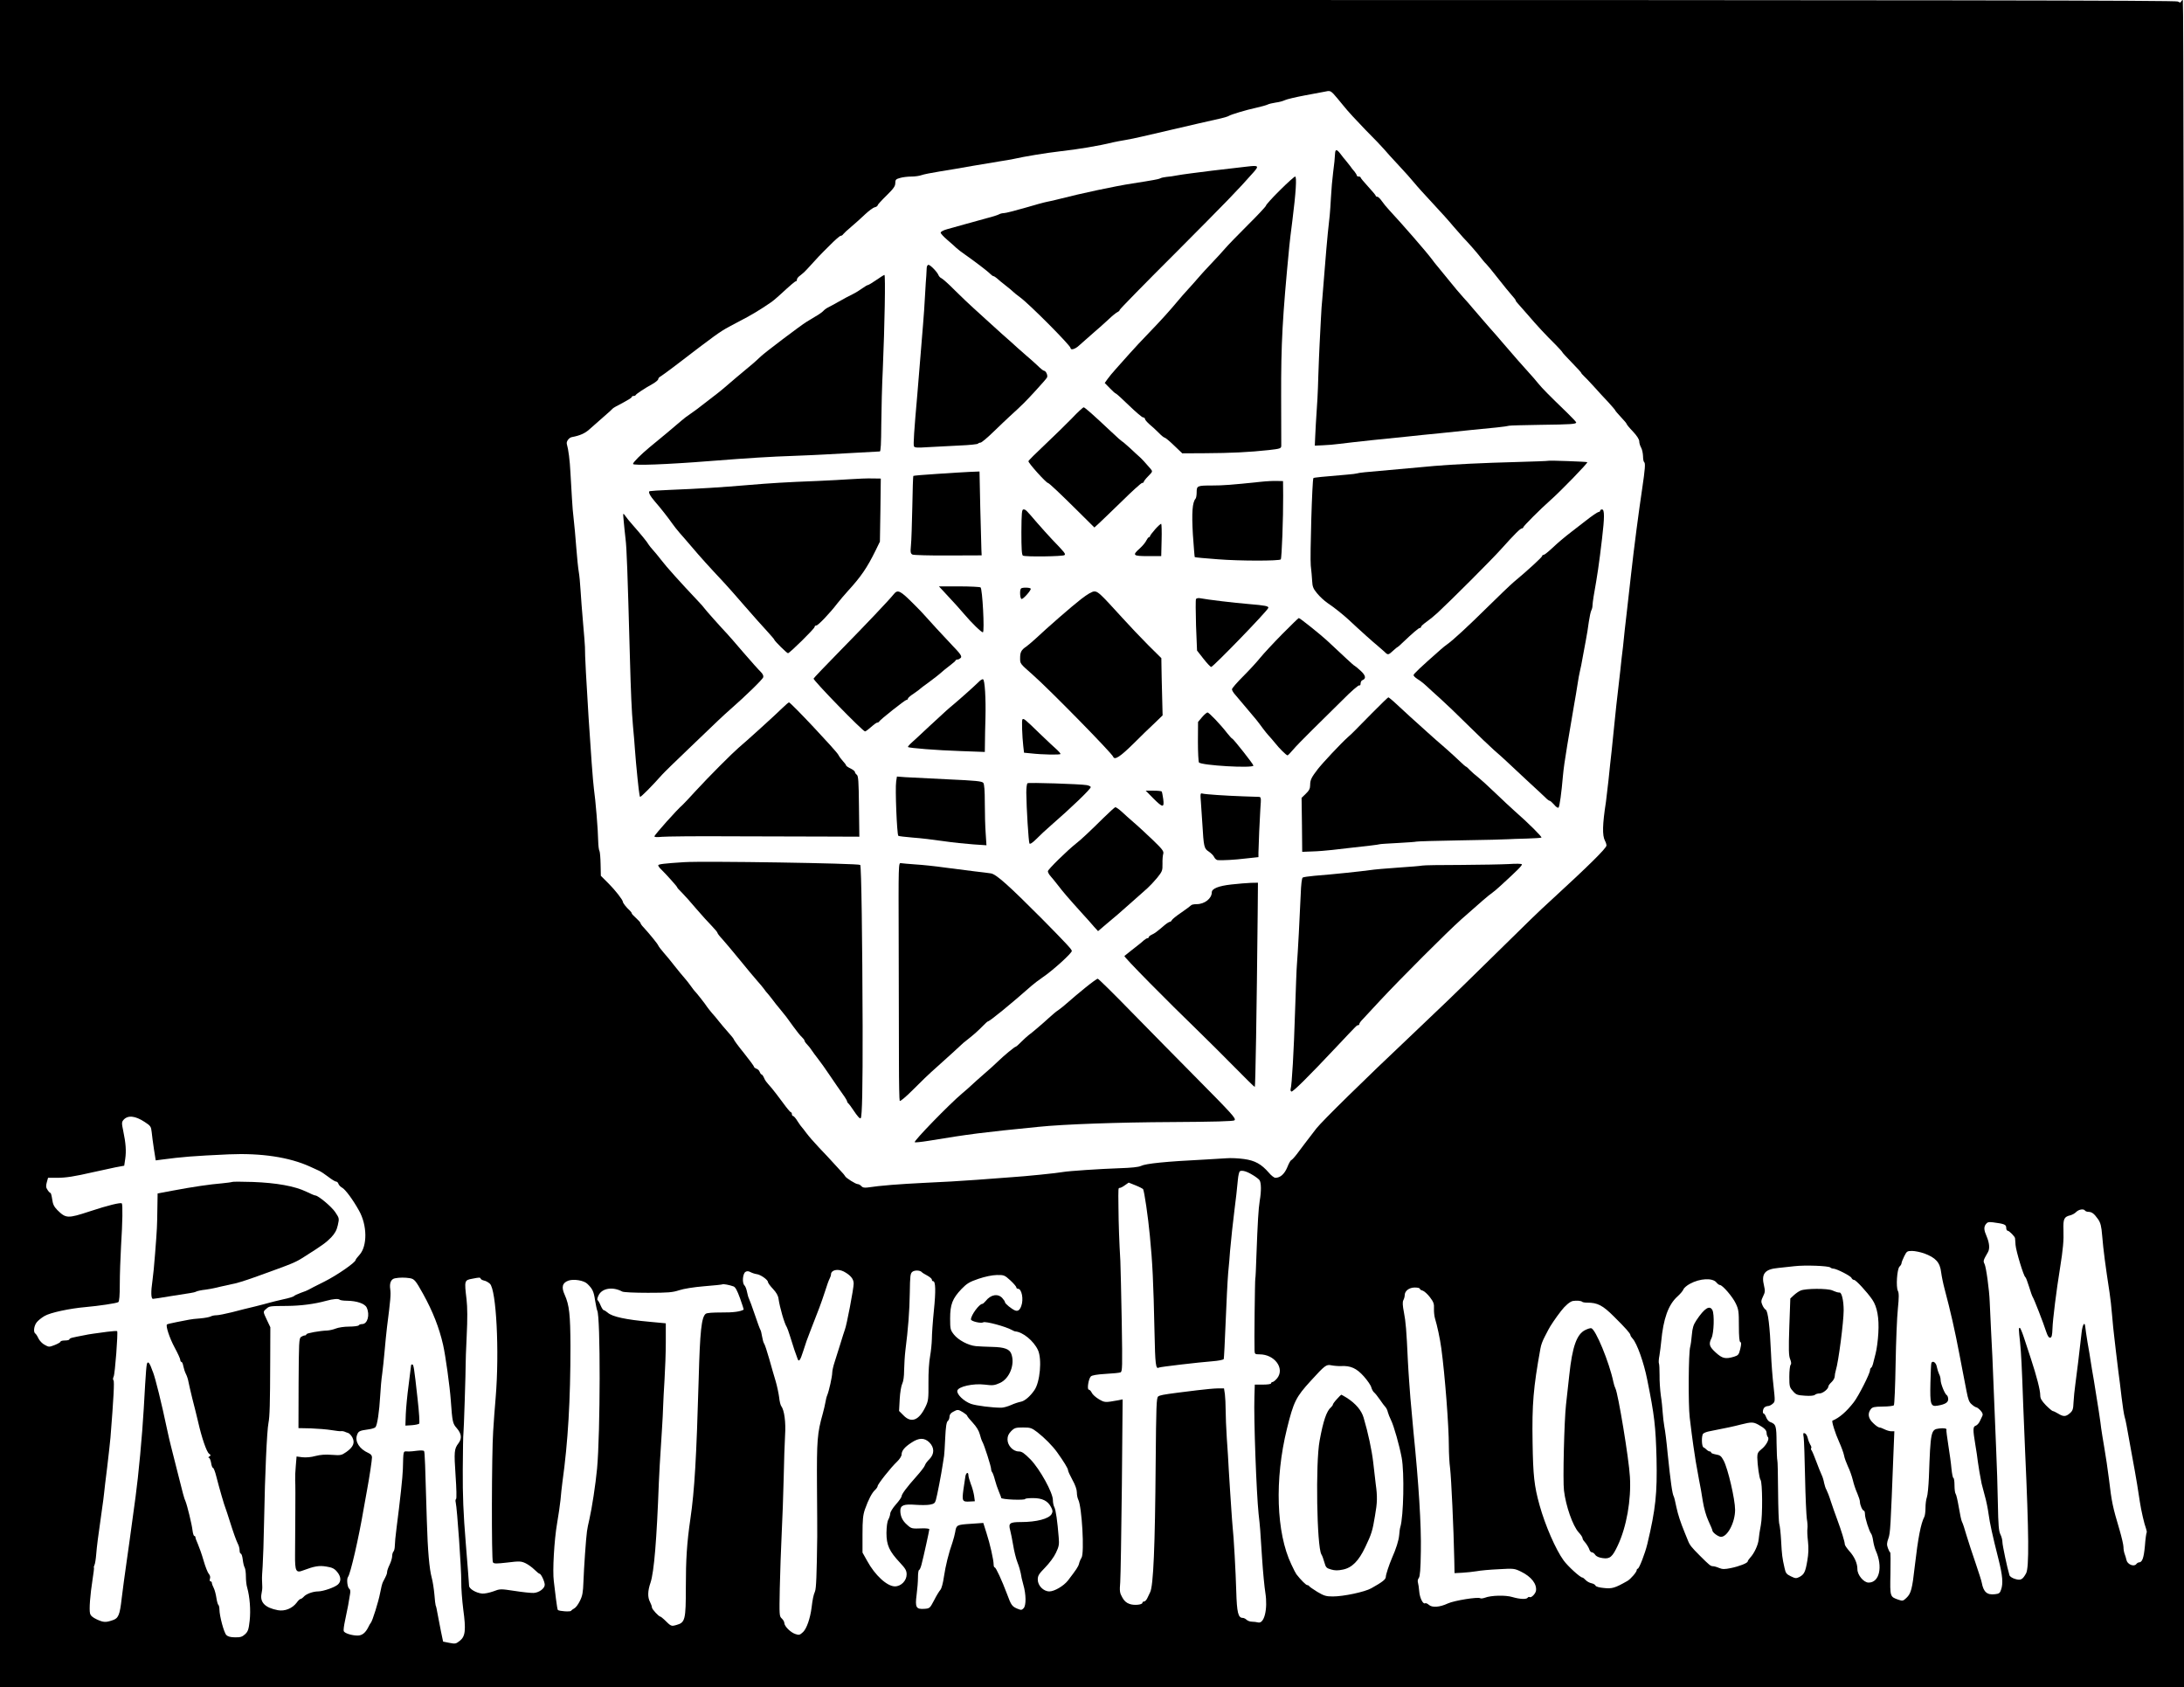 <?xml version="1.0" encoding="UTF-8"?>
<!DOCTYPE svg  PUBLIC '-//W3C//DTD SVG 20010904//EN'  'http://www.w3.org/TR/2001/REC-SVG-20010904/DTD/svg10.dtd'>
<svg width="1732pt" height="1338pt" version="1.0" viewBox="0 0 1732 1338" xmlns="http://www.w3.org/2000/svg">
<g transform="translate(0 1338) scale(.1 -.1)">
<path d="m0 6690v-6690h8660 8660v6690c0 4048-4 6690-9 6690s-11-6-14-12c-3-10-9-10-26 0-16 9-1764 12-8646 12h-8625v-6690zm10573 5948c12-13 48-55 80-95 31-40 111-126 176-193 66-66 132-135 147-153 14-17 66-75 115-127s105-115 125-140 85-97 144-160 134-146 165-184c32-37 68-78 79-90 40-41 111-122 136-155 14-18 34-43 46-54 12-12 48-56 80-97 85-107 86-108 121-149 18-20 33-39 33-43s6-13 13-20 43-49 81-92c76-89 145-163 224-241 28-29 52-55 52-58s34-40 75-82 75-79 75-82 8-13 18-22 47-47 82-86c34-38 87-96 117-127 29-32 53-60 53-63s20-26 45-53c25-26 45-50 45-54s22-31 50-60c31-33 50-62 50-78 0-14 7-36 15-50s14-44 15-67c0-23 4-44 9-48 11-6 7-57-15-205-28-187-65-469-89-685-13-121-29-260-35-310-6-49-12-108-15-130-2-22-8-83-14-135-7-52-16-135-21-185-5-49-14-128-20-175s-17-150-25-230-19-185-24-235c-6-49-17-154-25-233-9-79-18-155-20-170-28-181-30-266-8-309 7-12 12-29 12-38 0-21-142-161-435-430-116-106-141-131-537-520-237-233-340-332-565-545-388-366-717-690-763-748-61-80-125-162-156-205-20-26-40-47-44-47s-19-25-31-56c-23-55-56-84-95-84-9 0-33 18-51 40-60 69-110 97-198 109-43 6-106 9-139 6-34-2-108-7-166-10-319-16-474-32-512-51-18-9-76-15-170-18-149-5-405-22-448-30-39-8-305-35-405-41-49-4-175-13-280-21-104-8-291-19-415-24-201-10-345-21-451-37-25-3-39 0-48 11-8 9-21 16-29 16-16 0-94 49-100 63-2 4-9 13-15 20-7 7-36 39-66 72s-86 94-126 135c-39 41-84 93-100 115s-32 42-35 45c-4 3-19 24-34 47-14 24-31 43-36 43-6 0-10 7-10 15s-4 15-8 15c-5 0-34 35-65 78-31 42-70 93-86 112-49 56-51 58-63 85-6 14-15 25-19 25s-10 9-14 19c-3 11-15 23-26 26-10 4-19 10-19 15s-36 54-80 109c-44 54-80 103-80 108 0 4-21 31-46 58-25 28-57 66-72 85s-40 50-57 68c-16 19-34 42-40 51-9 16-83 110-95 121-3 3-17 20-30 39s-36 48-51 65-51 60-79 96-67 84-88 107c-20 23-39 48-42 56-5 13-66 88-117 144-13 13-23 28-23 32 0 5-16 23-35 40s-35 34-35 38c0 5-8 16-17 24-25 22-53 58-53 67-1 16-59 91-115 147l-60 60-2 92c-1 51-5 98-9 105-5 7-9 42-10 78-1 85-21 326-34 415-15 108-74 1025-71 1125 0 14-7 99-15 190s-17 208-20 260-9 118-14 145c-5 28-14 115-20 195s-15 179-20 220-12 116-14 165c-3 50-8 142-12 205-5 102-16 185-29 230-5 19 17 50 41 54 64 12 104 30 139 62 22 20 72 63 110 97 39 33 72 64 75 68s38 24 78 44c39 21 72 41 72 46s6 9 14 9 16 3 18 8c4 8 64 49 131 86 26 15 47 32 47 39s8 17 19 22c10 6 62 44 116 85 322 247 352 268 427 309 40 21 105 56 143 76 39 21 94 54 124 74 29 20 61 41 69 46 9 6 37 29 62 52 95 87 125 113 133 113 4 0 7 6 7 14 0 7 11 21 23 29 13 9 39 32 58 53 85 94 104 114 177 186 42 43 82 78 89 78s16 6 20 13c4 6 33 33 64 59s80 70 109 98c29 27 63 53 76 56s24 10 24 16c0 5 32 40 70 77 57 56 70 75 70 99 0 27 5 32 38 41 20 6 60 11 89 11 28 0 64 5 80 11 15 6 80 19 143 29s183 30 265 45c83 14 179 30 215 36 36 5 85 14 110 19 77 18 260 48 365 60 144 16 312 44 420 71 22 5 65 13 95 18s96 18 145 30c224 52 309 72 435 101 74 17 158 36 185 42 28 7 55 15 60 19 17 11 136 47 215 64 41 9 83 21 93 26 9 5 39 12 65 16 26 3 58 12 72 19s86 24 160 38 144 27 155 29c38 9 46 7 68-15zm-9426-8155c48-31 51-37 56-81 2-26 11-87 18-136l14-88 45 6c166 22 252 29 535 42 256 11 479-22 645-98 25-11 56-26 70-32s47-28 73-48c27-21 55-38 62-38 8 0 16-8 19-18 4-11 17-24 30-31 25-14 84-93 133-181 66-117 67-281 4-351-17-18-31-37-31-41 0-19-147-121-249-172-63-31-119-60-125-64s-33-15-60-24c-27-10-52-22-55-26-3-5-42-17-86-26-44-10-93-22-110-27-16-5-68-18-115-30-47-11-128-31-180-45-52-13-108-24-123-24-16 0-37-4-47-10-10-5-47-12-82-15-34-2-74-7-88-10s-58-11-98-19-75-16-78-19c-11-11 20-107 61-183 25-46 45-90 45-99 0-8 4-15 9-15s12-16 15-35c4-19 13-47 21-62s17-44 20-63c4-19 17-78 30-130 14-52 34-135 46-185 29-128 67-238 87-253 15-11 15-14 2-22-8-5-10-10-4-10s14-18 18-40c3-22 10-40 15-40s17-30 26-67c23-90 64-233 75-258 4-11 17-49 28-85 33-105 54-163 68-192 8-14 14-38 14-52s4-26 9-26c6 0 13-21 16-47 3-27 10-56 16-65 5-10 9-41 9-70s4-68 10-87c21-75 29-179 20-262-8-71-13-87-37-109-22-20-37-25-79-24-35 0-57 6-69 18-19 19-54 149-55 203 0 17-4 34-9 37-4 3-11 28-15 55s-13 62-21 78c-8 15-15 34-15 41 0 6-5 12-11 12s-8 9-4 21c4 13 1 27-9 38-9 10-28 58-42 107s-35 107-45 130c-10 22-19 46-19 52 0 7-4 12-9 12s-11 19-14 42c-5 48-43 202-56 233-11 23-20 58-68 250-19 77-41 163-48 190-7 28-21 86-30 130-44 210-93 406-112 455-4 8-7 17-8 20-14 41-27 62-35 54-9-9-12-42-30-364-12-211-42-532-65-700-8-58-21-157-30-220-8-63-27-196-41-295s-32-229-39-290c-15-134-26-159-74-174-53-18-71-17-123 7-34 16-50 30-54 48-8 32 1 147 20 269 8 49 13 92 11 94-3 2 0 11 4 20 5 9 11 48 14 86 5 63 13 126 47 365 6 41 13 93 15 115s13 117 25 210c11 94 23 199 26 235 25 313 32 446 24 454-5 5-5 17 1 29 11 19 36 353 28 361-2 3-38 0-79-5-41-6-91-13-110-15s-57-9-85-15c-27-5-62-12-78-16-15-3-27-9-27-14s-16-9-35-9-35-4-35-9-21-17-46-27c-44-17-47-17-79 1-19 9-41 33-50 51-8 18-20 36-25 39-17 11-11 61 11 89 11 14 39 37 62 50 45 27 200 60 327 71 102 9 244 30 258 39 8 5 12 51 12 144 0 75 5 211 10 302 12 188 14 329 6 337-9 9-109-15-254-63-176-58-189-57-258 11-25 26-35 45-40 84-4 28-10 51-14 51s-15 11-23 24c-13 19-14 31-6 60l10 36h68c75 0 138 10 291 45 58 13 136 30 175 38l70 13 8 54c9 61 5 123-16 223-13 61-12 69 2 86 34 39 92 34 168-16zm8788-421c22-13 46-31 53-40 14-19 16-85 2-165-10-65-16-162-26-432-3-99-7-182-9-185-3-5-9-512-6-567 1-31 3-33 40-33 119 0 201-111 140-189-13-16-30-30-36-30-7-1-13-5-13-11s-28-10-64-10h-65l-3-97c-6-175 16-761 33-926 13-118 12-104 28-357 7-107 19-230 26-272 20-129-9-247-58-234-12 3-34 6-49 6s-33 7-42 15c-8 8-22 15-30 15-37 0-47 42-52 212-4 148-20 438-29 513-2 17-6 78-10 135-4 58-8 125-10 150s-6 97-10 160c-3 63-10 179-16 257-5 78-9 177-9 221s-3 100-6 126l-7 46h-48c-26 0-101-7-166-15s-134-17-153-19c-115-15-141-20-155-30s-16-75-20-531c-5-658-18-972-44-1022-5-10-14-30-22-46-7-15-18-27-26-27-7 0-13-4-13-10 0-16-67-23-103-9-24 8-43 25-57 52-20 35-22 49-16 121 3 45 9 390 13 765l6 684-34-7c-106-19-107-19-154 8-25 15-51 38-57 52-6 13-17 24-23 24-16 0-3 86 16 105 9 9 49 16 116 20 56 3 109 8 119 12 15 6 16 37 10 402-4 218-9 434-11 481-9 153-14 293-15 425-2 161-2 155 11 155 6 0 24 9 40 21l30 21 55-22c30-12 56-26 59-29 10-17 40-221 54-371 21-215 28-356 37-770 5-250 10-290 34-275 9 6 319 42 423 50 52 4 90 12 92 18 2 7 9 138 15 292s15 330 20 390c6 61 13 139 15 175 8 89 24 241 35 325 11 86 20 161 27 240 3 33 10 63 16 67 17 10 56-1 102-30zm6600-282c3-5 16-10 28-10 27-1 44-14 76-59 19-28 26-54 32-129 10-121 26-239 59-455 6-37 15-118 20-180 5-61 12-130 15-152 2-22 9-80 15-130 6-49 15-124 20-165 6-41 17-131 25-200s19-138 24-155c9-30 14-57 51-265 12-63 26-140 31-170 10-55 24-139 39-240 10-67 35-176 49-212 5-14 7-28 5-31-3-3-10-51-14-106-9-97-21-131-48-131-5 0-15-6-21-14-19-23-70-1-77 32-3 15-10 37-15 50s-9 37-9 54-14 76-30 132c-56 188-63 221-85 406-9 74-26 187-37 250s-22 133-25 155c-4 40-27 194-58 380-10 55-21 123-25 150-4 28-15 95-25 150-9 55-17 110-18 123-4 47-22 19-29-45-16-146-40-342-50-413-6-41-12-104-14-140-2-55-7-68-29-87-32-28-51-29-93-3-18 11-37 20-42 20s-30 21-55 46c-35 37-45 54-45 80 0 40-28 149-74 289-18 55-44 133-57 173-13 39-27 72-31 72-10 0-10-4 2-115 9-89 14-189 25-500 3-88 10-252 15-365 30-658 32-920 8-966-28-51-43-59-88-45-21 6-41 19-44 29-18 58-56 239-56 263 0 17-7 44-16 61-13 26-17 73-20 242-2 116-8 315-14 441-5 127-14 347-20 490-5 143-14 341-20 440-5 99-10 205-11 235-3 87-28 273-41 297-12 24-10 28 27 93 16 27 12 73-10 125-22 50-23 73-8 95 13 18 22 21 57 17 92-12 106-18 106-43 0-13 5-24 12-24 12 0 57-46 58-59 1-3 2-27 4-53 4-50 65-251 78-256 4-2 17-36 29-75 12-40 25-76 29-82 9-11 85-206 108-278 11-33 21-47 32-45 11 3 15 19 17 73 2 69 31 302 60 480 24 150 30 218 27 302-3 88 5 104 56 116 14 4 35 15 45 26 21 21 60 27 70 11zm-1277-339c93-34 127-72 136-150 4-31 16-90 27-131 48-181 81-325 119-525 5-27 16-84 24-125s22-113 31-160c13-68 21-90 42-107 14-13 31-23 36-23s20-11 33-25c17-19 21-31 15-43-5-9-14-29-21-44s-21-30-32-34c-22-7-23-29-3-149 8-49 18-110 20-135 5-40 18-115 30-175 3-11 14-54 25-95 12-41 25-106 30-145 10-74 30-166 79-360 32-127 38-193 20-242-8-26-17-32-47-35-64-8-92 17-106 92-2 14-25 84-49 155-25 72-57 171-72 220-14 50-30 98-36 108-5 9-16 61-25 115-9 53-20 101-25 106-5 6-9 36-9 68s-4 58-9 58c-4 0-11 33-15 73-3 39-15 124-25 187s-17 118-15 121c6 11-19 16-58 11-65-8-68-19-81-387-3-71-10-143-16-158-6-16-11-53-11-83s-4-62-9-72c-28-53-50-168-76-392-20-181-30-217-66-251-26-25-31-26-63-15-68 24-68 21-64 208 2 92 1 168-2 168-4 0-11 15-18 33-10 28-9 42 4 78 15 43 17 81 40 677l7 172h-24c-13 0-37 7-53 15-15 8-34 15-41 15-8 0-30 15-49 34-40 37-47 76-20 111 13 17 27 20 95 21 44 0 83 5 88 10s11 153 14 329 11 373 18 438c9 89 9 124 0 140-16 32-7 172 13 193 9 8 16 20 16 27 0 6 9 30 21 54 20 40 23 43 63 43 22 0 65-9 94-19zm-743-112c5-5 15-9 23-9 25 0 139-58 145-74 4-9 13-16 21-16 14 0 102-95 144-156 39-57 55-146 48-264-3-58-13-132-22-165-8-33-18-70-21-83-3-12-9-25-14-28s-9-12-9-20c0-26-92-207-129-254-58-75-115-124-169-146-8-4 23-103 52-166 18-40 36-89 40-109 3-20 18-59 31-88 14-28 31-77 39-109 7-31 23-78 35-104 11-26 21-56 21-67 0-25 20-71 32-71 4 0 8-13 8-28 0-31 34-137 50-156 5-7 12-32 15-56 4-25 13-59 21-77 57-128 29-253-57-253-39 0-89 60-89 106 0 47-23 99-65 145-19 22-35 45-35 53 0 19-27 107-60 196-16 41-38 107-51 145-12 39-28 79-34 90-7 11-15 36-19 55-3 19-12 49-20 65-8 17-27 64-42 105s-32 81-37 88c-6 7-7 15-3 19 3 3 0 16-8 27-7 12-16 35-20 53-4 17-14 34-23 37-13 5-15 0-9-33 3-21 8-164 11-317 3-154 10-301 14-329 5-27 7-61 5-75-3-14-1-60 4-103 6-54 4-100-5-152-15-90-25-110-62-130-26-13-32-13-69 5-35 17-41 25-50 67-18 79-21 103-27 216-3 59-10 118-14 130-5 12-9 129-10 261-1 131-3 242-6 246-2 4-5 66-6 138-1 137-4 148-52 166-10 3-24 20-30 36-6 17-15 30-19 30-12 0-9 35 4 48 7 7 20 12 29 12s26 8 37 18c20 17 20 20 7 139-8 67-17 184-20 260-9 213-24 337-42 347-8 4-20 21-27 38-11 25-10 35 6 68 16 32 17 44 8 82-24 96 4 133 111 143 30 3 88 9 129 14 85 10 270 3 285-10zm-7824-32c54-29 79-59 79-96 0-39-56-333-70-366-4-11-20-60-35-110-15-49-36-115-46-146-10-30-19-68-19-84 0-31-26-147-40-180-5-11-11-36-14-55s-13-60-21-90c-44-156-48-212-46-570 2-190 2-372 2-405-4-306-8-413-18-436-12-27-19-63-27-129-11-85-39-165-67-192-26-24-32-26-61-16-38 12-88 62-88 88 0 9-9 25-20 35-20 18-20 27-16 239 3 122 9 316 15 431 6 116 13 316 16 445 2 129 8 281 11 338 7 103-6 199-30 231-6 7-14 39-17 70-4 31-16 88-27 126-12 39-35 119-52 180-17 60-35 114-40 120s-12 31-16 55c-4 25-10 50-14 55-4 6-24 60-44 120-21 61-41 117-46 126s-12 34-16 55-13 45-21 52c-19 20-13 92 9 106 12 7 23 7 40-2 13-7 35-14 49-16 30-3 89-45 89-62 0-7 18-32 40-55 26-28 41-53 44-78 10-70 47-198 66-226 3-5 15-37 25-70s26-82 35-110c10-27 21-58 24-67 10-33 22-18 45 55 20 64 34 104 61 172 59 149 84 216 110 296 16 51 34 102 40 111 5 10 10 24 10 31 0 36 53 48 101 24zm619-5c3-4 22-16 43-27 20-11 37-25 37-32s4-13 10-13c20 0 22-77 6-233-9-89-16-191-16-227-1-36-7-96-14-135-8-41-14-129-13-210 1-129-1-144-23-190-52-109-113-133-175-69l-35 35 5 94c3 53 12 106 20 122 9 17 15 58 15 108 1 44 5 114 10 155 22 173 33 314 35 458 2 136 4 154 21 167 18 14 62 12 74-3zm703-66c26-24 47-49 47-55s6-11 13-11c30 0 46-84 26-137-12-33-27-43-49-35-27 11-80 54-80 65 0 6-10 21-22 34-35 37-91 27-131-24-10-12-22-23-27-23-24 0-90-90-90-123 0-15 81-34 98-23 17 10 177-33 227-61 11-6 22-11 25-11 61-4 147-75 181-147s17-258-29-321c-34-49-77-85-107-90-16-3-51-14-77-26-27-12-61-21-76-21-69-1-201 16-241 30-56 20-114 75-109 104 5 33 126 60 216 49 65-8 77-7 122 13 77 35 121 149 90 231-14 38-55 53-152 55-47 1-106 4-129 6-61 6-139 48-174 92-28 36-30 43-30 128 0 110 18 157 90 233 43 44 62 56 135 81 54 18 107 29 145 30 57 1 62-1 108-43zm-4763 18c36-6 46-18 105-124 78-141 128-269 159-405 19-84 53-328 61-440 12-170 15-184 47-220 38-44 43-81 14-120-34-45-36-65-23-258 7-98 9-181 4-184s-6-15-3-27c11-43 45-531 44-626-1-52 7-153 16-224 22-162 17-213-28-248-30-24-36-25-82-16l-50 10-17 81c-9 45-21 108-27 140-5 32-12 62-15 66-2 5-7 44-10 87-4 44-13 103-21 132-19 69-32 214-39 453-13 450-16 543-22 552-3 5-26 6-52 3-25-4-61-7-78-6-37 1-34 12-38-140-2-64-22-249-50-465-8-60-14-125-14-144 0-18-5-39-10-44-6-6-11-23-11-37s-9-45-20-68c-11-22-20-48-20-57 0-15-5-27-32-78-7-12-17-53-24-92-12-64-61-223-74-235-3-3-12-18-20-35-22-44-49-65-84-65-46 0-103 18-110 35-3 8 2 45 10 82s19 93 25 123c5 30 12 70 15 89 4 21 2 36-5 41-16 9-24 79-11 95 19 23 85 309 124 540 10 55 22 123 27 150 19 102 39 236 39 258 0 15-9 26-29 35-70 31-108 90-90 141 11 32 19 36 91 46 25 3 51 11 56 18 14 17 30 122 37 247 3 58 10 137 16 175 5 39 14 120 19 180 5 61 14 146 19 190 29 225 31 260 26 300-8 50 6 82 37 88 36 7 80 7 118 1zm562-4c2-6 14-12 27-15 13-2 34-14 46-25 51-47 76-537 46-900-7-80-16-201-20-270-12-172-14-1021-2-1039 8-12 25-12 114-2 96 12 109 11 144-5 21-10 53-33 71-51s37-33 41-33c12 0 41-63 41-87 0-30-46-63-88-65-20-1-88 6-151 16-113 17-115 17-170-4-31-11-71-19-88-17-49 5-103 38-103 62 0 11-12 162-26 335-20 245-25 376-24 589 1 151 3 277 5 280 3 6 19 514 18 556-1 11 3 110 8 220 7 136 6 229-1 290-18 152-18 153 47 165 55 11 61 11 65 0zm845-40c42-40 52-62 62-131 7-39 14-76 17-81 27-43 25-974-1-1254-12-128-41-315-61-402-8-34-17-77-19-95-8-56-24-288-28-398-3-88-8-114-28-154-13-27-33-54-44-59-11-6-23-15-26-20-7-9-95-3-105 7-3 2-9 42-15 88-5 46-13 109-17 140-11 82 3 326 26 459 11 63 23 147 27 185 3 39 10 102 15 140 45 322 64 654 64 1080-1 252-9 325-46 408-28 61-18 95 31 112 43 14 121 1 148-25zm8955 10c9-11 21-20 27-20 21 0 101-93 126-146 23-48 25-65 25-178 0-85 4-126 11-128 9-3 9-17 0-55-11-46-16-51-50-62-68-20-92-14-143 32-53 48-59 68-35 116 19 39 24 189 7 222-22 41-63 15-127-81-24-36-31-60-36-115-3-38-9-81-13-95-14-46-16-460-4-560 7-52 14-111 16-130s8-62 13-95 14-89 19-125c6-36 18-101 26-145 9-44 23-120 30-170 9-55 26-116 45-157 17-36 31-70 31-75 0-15 44-48 66-50 52-4 114 113 114 214 0 83-57 328-91 391-19 36-29 43-61 48-21 4-38 10-38 15s-5 9-11 9-17 6-25 14c-7 8-19 16-24 18-16 5-18 94-3 109 7 7 31 16 55 20 129 25 189 38 246 53 80 20 96 20 135-1 51-28 67-45 67-68 0-11 5-26 10-31 15-15-14-68-53-98-25-20-31-32-31-63 1-60 16-167 26-179 15-20 17-282 2-359-8-38-15-89-17-112-4-44-35-111-67-145-11-12-20-26-20-30 0-13-66-39-134-53-49-10-66-10-93 1-18 8-40 14-50 14-17 0-29 10-101 82-69 69-82 85-97 124-9 21-20 48-24 59-35 86-53 141-67 205-8 40-17 77-20 82-12 20-25 112-49 343-8 88-20 183-26 211-5 29-11 78-13 110-2 33-8 95-15 138-6 44-11 116-10 162 0 46-2 87-5 92s-2 34 4 63c5 30 11 79 14 110 17 182 56 292 129 358 21 19 43 44 47 56 4 11 27 31 51 44 80 44 180 49 211 11zm-7796-31c16-5 30-32 53-95 17-48 30-88 29-89-24-16-84-24-175-23-74 0-118-3-127-11-33-27-45-139-55-511-18-633-33-889-66-1115-28-192-36-322-36-541 0-258-5-281-74-300-43-12-42-12-99 44-13 12-26 22-29 22-12 0-67 59-67 73 0 8-7 28-15 43-20 38-19 87 4 154 28 84 49 339 66 795 3 70 8 167 24 410 5 72 9 159 10 195s6 130 11 210 10 213 10 296v150l-127 12c-189 17-297 40-333 72-13 11-27 20-32 20s-16 17-25 38c-8 20-19 39-24 42s-1 21 9 40c28 55 112 68 186 28 11-6 97-10 205-10 160 0 194 3 246 20 36 12 115 25 200 32 77 6 142 13 144 15 4 5 58-5 87-16zm5444-19c0-5 10-12 23-15 12-4 38-27 57-52 29-38 34-53 32-91-1-26 3-60 8-77 17-55 40-161 50-236 29-214 60-615 60-779 0-52 4-131 10-175 9-74 28-479 33-725l2-105 60 3c33 2 84 7 114 12 30 6 109 13 177 16 119 7 124 6 176-19 82-40 127-98 119-152-4-24-38-58-50-50-5 3-12 1-16-5-9-14-62-12-120 5-54 17-170 14-219-5-15-5-32-8-37-4-19 12-205-18-256-41-66-31-126-35-152-11-11 10-24 15-29 12-17-10-43 43-47 95-2 27-7 58-10 69-4 12-1 28 7 37 9 12 14 68 16 212 4 202-17 539-59 951-10 107-21 227-24 265-3 39-7 99-10 135s-7 108-10 160c-11 242-17 310-31 382-11 56-12 83-5 97 6 11 11 29 11 40 0 34 35 61 80 61 22 0 40-4 40-10zm-8566-87c4-4 31-8 59-8 77-1 141-23 155-54 27-57 7-131-36-131-11 0-24-4-27-10-3-5-38-10-76-10-39 0-85-7-105-15s-50-15-68-16c-60-2-166-21-166-30 0-5-6-9-13-9s-21-6-30-12c-16-12-17-47-19-368l-1-355 99-2c54-2 128-8 164-14s70-10 75-8c6 1 17 0 25-3 8-4 23-9 32-12s24-19 33-36c21-41 7-75-48-114-39-27-45-28-115-23-50 4-92 1-130-9-35-10-75-13-104-10l-46 6-6-72c-4-40-6-93-5-118 2-25 2-144 1-265s-2-267-2-325c-1-131 7-146 65-123 88 33 126 40 184 30 44-7 62-15 83-40 33-38 36-77 8-102-25-23-115-54-156-55-42 0-96-20-115-42-9-10-21-18-26-18s-19-13-30-29c-35-46-94-70-149-60-101 19-144 62-130 131 4 18 7 43 6 56 0 12-1 37-2 55-1 17 2 66 5 107s9 212 12 380c6 343 22 695 34 755 10 50 13 149 14 490l1 270-27 57c-32 68-32 66-5 89 24 22 27 22 168 23 106 1 214 15 305 40 58 16 99 19 109 9zm9853-16c3-4 21-7 40-7 82 0 123-21 212-110 93-92 131-135 131-148 0-5 8-17 18-28 34-37 89-191 115-324 58-286 67-370 74-625 6-278-7-402-73-679-18-75-65-196-76-196-4 0-8-5-8-11 0-15-48-71-74-86-98-56-122-63-185-56-37 3-65 11-68 19-2 7-17 16-33 19-15 3-36 15-46 26-9 10-21 19-25 19-17 0-115 89-149 136-62 85-146 277-191 439-42 151-51 234-55 495-5 306 6 435 62 745 5 31 18 64 37 100 6 11 17 34 26 50 13 27 61 98 101 149 31 41 71 75 93 79 30 5 66 2 74-6zm-1912-510c76 4 123-17 181-82 29-33 56-72 59-87 4-14 13-32 21-39 9-7 30-33 47-58s37-52 44-59 16-25 19-40c4-15 15-43 25-63 23-46 67-202 85-299 22-118 15-465-11-550-3-8-7-37-9-64-4-43-24-107-57-181-23-54-49-132-49-150 0-20-29-42-115-90-51-29-220-65-305-65-54 0-70 5-124 37-33 20-62 41-64 45s-9 8-15 8c-10 0-52 42-86 86-4 5-23 40-40 78-120 250-134 675-35 1076 53 215 71 251 189 380 114 125 123 131 163 123 20-4 55-7 77-6zm-2997-367c17-11 32-23 32-27 0-5 21-30 45-56 28-30 48-63 55-90 6-23 15-51 21-61 15-26 69-195 69-216 0-9 4-20 9-26 4-5 14-31 21-59 7-27 21-69 31-92 10-24 19-47 19-52s43-11 95-13 95 0 95 5c0 4 28 7 63 7 73 0 117-22 142-71 14-26 15-36 5-55-21-38-119-64-244-64-88 0-100-9-85-64 6-21 16-75 24-120 7-44 22-106 34-136s23-69 26-86c2-18 11-58 20-89 23-78 24-168 2-189-14-15-20-15-49-3-42 18-49 27-82 117-41 109-88 210-97 210-5 0-9 10-9 23 0 36-29 166-57 251l-25 79-101-7c-109-7-113-9-122-66-3-19-13-55-21-80-31-87-55-186-68-272-7-51-19-95-28-105s-32-47-50-83c-33-63-35-65-76-68-67-5-76 11-63 110 6 45 11 107 11 140 0 32 4 58 9 58 4 0 13 19 19 43 17 64 62 271 62 280 0 5-26 8-57 7-82-3-85-3-120 29-36 31-53 67-53 111 0 43 28 54 119 47 42-3 94-3 115 1 33 6 41 12 48 37 10 34 43 205 54 280 4 28 9 59 11 70s6 75 9 142c4 87 10 126 20 134 8 6 14 22 14 35 0 15 10 29 28 38 36 20 41 20 80-4zm588-157c60-47 120-108 157-159 53-74 87-129 87-143 0-8 16-42 35-77 22-39 35-76 35-99 0-20 5-45 11-57 29-55 50-424 26-461-8-12-17-34-20-48-6-23-22-47-88-133-34-43-107-86-147-86-47 0-92 46-92 94 0 31 9 45 58 95 33 34 71 84 86 117 24 50 27 66 22 123-10 128-23 216-34 238-7 12-12 38-12 57 0 59-103 245-177 322-51 51-69 64-94 64-45 0-89 47-89 95 0 27 8 44 29 66 26 26 36 29 94 29 59 0 68-3 113-37zm-855-82c40-41 40-91 0-132-17-16-33-38-36-49s-34-51-68-89c-76-85-117-140-117-157 0-7-20-36-45-64s-45-61-45-73c-1-12-7-33-15-47-9-16-14-55-15-106 0-97 22-145 107-236 44-47 53-63 53-93 0-50-44-95-93-95-62 0-158 88-220 202l-37 66v144c0 117 4 154 19 198 28 79 56 132 80 154 12 11 21 25 21 31 0 15 105 148 154 194 20 19 36 44 36 56 0 30 23 59 77 94 61 41 104 41 144 2z"/>
<path d="m10588 12168c-3-54-6-78-16-158-6-47-14-134-17-195-7-125-10-153-25-285-5-52-17-183-25-290s-17-213-19-235c-3-22-8-94-11-160s-8-154-10-195-7-151-10-245c-4-146-8-216-20-390-1-16-3-61-5-99l-3-70 64 3c35 1 93 6 129 11s155 18 265 30c110 11 238 24 285 29s157 17 245 25c88 9 205 21 260 27 55 5 142 14 193 19s96 12 100 14 115 5 247 7c245 3 285 6 285 19 0 4-32 38-71 76-151 146-195 191-229 232-19 24-54 64-78 90-42 46-116 130-211 241-25 30-68 79-96 110-27 31-56 65-65 75-8 10-22 26-30 35s-28 32-44 51c-15 19-47 55-70 80s-80 92-126 150c-47 58-87 107-90 110s-19 23-35 45c-44 59-233 276-337 388-20 21-47 54-60 73s-29 34-35 34c-7 0-13 3-13 8 0 4-27 36-60 72s-60 68-60 73c0 4-7 7-15 7s-15 4-15 8c0 5-8 18-17 30-10 11-27 32-37 47-11 14-27 34-35 44-9 10-27 32-40 50-28 37-40 39-43 9z"/>
<path d="m9890 12059c-30-4-154-18-275-32-121-15-245-31-275-37s-71-12-90-13c-20-2-41-7-48-11-12-7-61-16-222-41-132-20-418-81-575-122-33-9-78-19-100-23s-103-26-180-49c-77-22-150-41-163-41-12 0-30-4-40-10-9-5-51-19-92-29-41-11-118-32-170-47-52-14-119-33-147-41-30-8-53-20-53-28 0-7 23-32 51-56s61-53 73-65c12-11 44-36 72-55 70-49 176-129 197-151 10-10 21-18 26-18 4 0 16-8 27-17 10-10 42-36 69-57 28-22 55-44 60-50 6-6 30-26 55-44 73-53 400-382 400-402 0-19 36-9 65 18 17 15 66 59 110 97s102 89 128 114 57 50 67 55c11 5 20 13 20 19 0 5 201 211 448 457 402 404 486 490 614 635 44 50 38 55-52 44z"/>
<path d="m10150 11871c-61-60-110-115-110-121s-64-75-143-153c-78-78-160-162-181-187s-71-79-110-120-87-93-105-115c-19-22-54-62-80-90-25-27-61-68-79-90-64-77-138-159-230-254-51-53-121-127-155-166-34-38-82-92-107-120-25-27-55-64-67-81l-22-31 40-41c22-23 43-42 47-42s52-43 105-95c54-52 104-95 112-95s15-6 15-12c0-7 17-26 36-43 20-16 53-47 73-67 20-21 41-38 46-38 6 0 40-28 75-62l66-63 184 1c199 1 348 8 503 25 89 10 97 13 98 33 0 11 0 188-1 392-1 421 10 626 65 1194 2 25 13 115 24 200 28 221 36 350 22 350-6 0-61-49-121-109z"/>
<path d="m7349 11253c-1-16-2-41-3-58-2-16-6-86-10-155-3-69-11-174-16-235-5-60-14-171-20-245s-17-211-25-305c-26-293-33-400-27-414 4-11 25-13 111-7 58 3 170 9 249 13 78 3 145 10 148 15 3 4 12 8 20 8s56 40 107 90c51 49 106 102 123 117 101 92 127 118 204 202 47 51 89 99 93 107 9 15-8 54-24 54-5 0-29 19-53 43-25 23-61 56-81 72-20 17-53 46-74 65-20 19-75 68-122 109-46 41-104 94-129 117s-70 64-100 91-96 89-146 139c-49 50-98 93-107 97-10 4-20 15-24 24-9 25-65 83-80 83-7 0-14-12-14-27z"/>
<path d="m6950 11160c-30-21-60-39-66-40-5 0-26-12-45-26s-54-36-79-48-72-37-105-56-72-40-86-47c-15-7-32-20-39-28s-35-29-64-45c-28-17-60-36-71-43-51-32-325-239-361-273-22-21-52-48-65-59-58-48-206-172-224-189-11-10-36-30-55-45-19-14-66-51-105-81-38-31-88-67-110-82-22-14-53-38-70-53-45-39-164-139-255-213-67-56-130-118-130-131 0-14 258-5 625 24 292 23 469 34 650 40 94 4 204 8 245 11 153 9 425 24 437 24 8 0 11 61 12 218 1 119 6 314 12 432 15 350 22 750 13 750-5-1-34-19-64-40z"/>
<path d="m8500 10062c-47-48-142-141-212-207s-130-125-132-132c-5-11 141-173 155-173 8 0 100-87 246-232l122-121 33 30c18 16 100 96 183 176 82 81 155 147 162 147s13 4 13 8c0 5 16 26 36 46 36 37 36 37 18 59-39 46-70 79-88 95-11 9-45 41-76 70-31 28-59 52-62 52-2 0-42 35-87 78-135 127-208 192-217 192-5 0-48-39-94-88z"/>
<path d="m12279 9726c-2-2-119-6-259-10-241-6-512-19-645-31-33-3-82-8-110-10-56-5-361-33-443-40-30-3-57-7-60-9-4-2-41-7-82-10-192-16-261-23-264-27-10-9-28-629-21-694 5-38 9-94 11-123 2-44 9-61 39-97 20-25 57-59 83-77 54-36 121-90 168-133 84-79 200-183 228-205 17-14 41-35 54-47 29-29 31-29 70 7 18 17 35 30 37 30s16 12 32 28c84 80 133 122 142 122 6 0 11 4 11 10 0 5 19 22 43 39 23 16 62 48 87 71 107 99 432 424 505 506 107 119 152 164 165 164 5 0 10 4 10 8 0 9 139 148 214 214 83 73 301 298 294 303-6 4-304 15-309 11z"/>
<path d="m7431 9622c-102-6-186-14-188-16s-6-113-8-247c-3-134-7-272-11-306-5-53-3-63 13-71 10-4 137-8 283-7l265 1-2 44c-1 25-5 175-9 333l-6 288-77-3c-42-2-159-9-260-16z"/>
<path d="m6745 9580c-55-4-172-10-260-14-258-10-369-17-560-33-196-17-388-29-615-38-80-3-151-8-158-10-14-5 3-38 44-85 36-40 108-132 134-170 13-19 40-53 59-75 20-22 61-70 91-105 78-92 136-156 267-296 21-22 92-103 158-179s146-166 178-200c31-34 57-64 57-67 0-9 100-108 109-108 13 0 211 195 211 208 0 7 6 12 14 12 14 0 107 97 168 177 21 26 56 68 79 93 107 117 154 185 223 325l34 70 4 250 3 250-70 1c-38 1-115-2-170-6z"/>
<path d="m9995 9559c-227-24-298-29-382-29-118 0-123-2-123-54 0-23-4-46-9-51-25-29-31-109-21-283 7-97 13-178 15-180s83-10 182-17c173-14 487-14 500-1 8 8 20 331 19 506l-1 115-50 1c-27 1-86-2-130-7z"/>
<path d="m8100 9161c0-133 3-181 12-187 18-11 319-7 330 4 10 10 5 17-101 127-26 28-79 86-117 130-89 104-90 105-108 105-12 0-15-27-16-179z"/>
<path d="m12690 9330c0-5-6-10-13-10-6 0-53-31-102-70-50-38-97-75-106-82-65-50-112-90-160-135-31-29-61-53-67-53-7 0-12-4-12-9 0-9-114-114-226-207-27-23-121-113-209-200-152-150-272-261-319-294-12-8-34-26-51-41-160-141-215-193-215-203 0-6 14-20 30-30 17-10 49-34 70-54 22-21 72-66 112-102s139-130 219-210c81-80 175-170 209-200 35-30 77-68 95-85 17-16 87-82 155-145 69-63 137-127 153-142 15-16 31-28 36-28s21-14 36-31c15-19 30-28 35-23 8 8 23 114 35 254 5 55 14 119 34 240 29 174 43 252 55 325 8 44 20 114 26 155s15 91 20 110 14 64 20 100 18 99 26 140 19 108 24 149c6 41 15 82 20 91s9 25 9 36c0 10 4 44 9 74 31 176 42 248 67 460 20 167 20 230 0 230-8 0-15-4-15-10z"/>
<path d="m4946 9250c3-36 10-101 15-145 9-71 16-264 34-925 8-296 14-434 25-560 6-63 13-144 15-180 3-36 7-85 9-110 18-193 27-264 32-269s97 88 174 175c14 16 110 110 214 209 103 99 209 200 235 225s68 63 93 85c121 106 257 238 261 255 3 12-5 27-20 42-14 13-75 81-137 153-61 71-118 137-126 145-54 57-176 194-182 204-4 7-32 39-63 71-125 132-243 263-282 315-23 30-53 66-66 80s-27 32-33 41c-10 19-58 78-124 153-25 28-53 62-62 76-18 25-18 24-12-40z"/>
<path d="m9161 9183c-22-25-41-50-41-55 0-4-4-8-8-8-5 0-14-12-21-26-6-14-29-42-51-62-63-56-56-62 64-62h105l3 126c2 69 0 128-3 130s-25-17-48-43z"/>
<path d="m7476 8698c104-112 136-147 166-183 64-76 143-152 153-149 14 5-4 347-19 356-6 4-83 8-170 8h-160l30-32z"/>
<path d="m8097 8713c-12-11-8-83 5-83 15 0 78 72 72 82s-68 11-77 1z"/>
<path d="m7087 8667c-35-44-216-235-422-445-115-117-211-218-213-223-5-13 390-419 408-419 4 0 16 8 28 18 54 46 63 52 71 52 5 0 11 4 13 8 5 13 206 172 217 172 6 0 11 4 11 10 0 5 21 24 48 41 26 18 49 35 52 39 3 3 30 24 60 45 50 37 85 64 114 90 6 6 31 26 56 45s47 38 48 42c2 5 9 8 17 8 7 0 18 7 25 14 9 12-2 30-68 98-83 88-180 193-222 241-14 16-48 52-77 80-115 116-133 125-166 84z"/>
<path d="m8572 8628c-77-60-265-224-364-317-26-24-58-50-70-59-38-25-48-44-48-89 0-47-3-43 99-133 134-118 629-623 639-651 11-29 54-1 157 100 60 60 138 136 173 168l62 60-4 159c-2 87-5 190-5 227l-1 68-103 102c-56 56-149 154-206 217-172 189-193 210-222 210-18 0-54-21-107-62z"/>
<path d="m9485 8630c-4-6-3-100 0-210l8-199 51-65c28-36 56-65 61-65 16 0 444 442 453 468 5 14-22 20-155 31-122 10-328 35-385 46-14 3-29 0-33-6z"/>
<path d="m10169 8352c-69-70-147-154-174-187-26-33-88-100-136-148-49-49-89-95-89-103 0-7 10-26 23-40 12-15 54-64 92-109 78-91 87-103 129-160 16-22 37-47 45-56 9-9 32-36 51-59 37-47 91-100 101-100 3 0 22 19 42 43 19 23 88 94 152 157s173 171 241 238c67 68 128 121 134 117 6-3 10 3 10 15 0 11 6 23 14 26 32 12 27 38-15 76-23 21-44 38-46 38-3 0-30 24-61 53-32 30-71 67-89 83-17 16-49 46-71 66-46 43-214 178-222 177-3 0-62-57-131-127z"/>
<path d="m7760 7971c-28-28-144-132-199-178-40-33-56-47-193-174-56-53-118-110-137-127s-33-33-30-36c8-8 229-26 417-32l192-7 1 74c0 41 2 128 4 194 4 157-5 303-19 308-6 3-22-7-36-22z"/>
<path d="m10880 7724c-69-70-132-134-141-143-8-9-31-30-50-47-55-49-201-205-239-254-50-65-60-85-60-126 0-27-8-43-34-68l-34-33 3-214 2-214 79 3c43 1 115 7 159 12s103 12 130 15c138 15 240 27 245 30 3 2 68 6 145 10s143 9 147 11c3 2 161 7 350 10s359 7 378 9c19 1 85 4 145 5 61 2 114 5 119 8 8 4-104 116-214 212-28 25-97 89-153 143s-118 110-137 125c-19 14-47 39-62 54-14 15-28 28-31 28s-26 19-50 43c-24 23-72 67-106 97-77 67-106 92-151 133-43 38-222 200-269 245-19 17-38 32-41 32s-62-57-130-126z"/>
<path d="m6202 7763c-49-49-291-268-345-313-49-42-236-229-337-339-52-57-101-109-108-115-40-33-222-237-222-248 0-7 19-8 58-4 31 3 280 6 552 4 272-1 612-2 755-2l260-1-3 240c-2 198-5 242-17 251-8 6-15 16-15 22s-16 19-35 28-35 20-35 24-11 19-25 34-30 37-37 51c-19 34-377 415-391 415-4 0-28-21-55-47z"/>
<path d="m9533 7693-32-38-1-155c0-85 4-160 8-166 17-24 432-48 432-25 0 11-155 207-167 213-5 1-23 22-41 44-53 69-144 164-156 164-6 0-26-17-43-37z"/>
<path d="m8108 7675c-6-7-2-133 7-212l6-52 52-5c96-11 237-13 237-5 0 5-12 19-26 32-15 12-79 73-143 134-115 112-123 118-133 108z"/>
<path d="m7107 7183c-9-56 6-419 17-431 3-3 54-9 113-14 60-4 169-17 243-28s182-22 239-26l104-7-6 93c-4 51-7 159-7 240 0 102-4 151-12 162-11 13-60 18-283 28-148 7-300 15-336 17l-66 5-6-39z"/>
<path d="m8149 7169c-6-3-10-37-10-75 1-120 18-391 25-403 5-7 24 5 55 36 26 27 78 75 116 108 159 138 315 288 315 303 0 6-15 13-32 16-53 9-459 22-469 15z"/>
<path d="m9145 7050c76-76 89-78 80-7-4 28-9 55-12 60-2 4-32 7-66 7h-61l59-60z"/>
<path d="m9524 7014c3-44 8-117 11-164 11-188 14-199 51-223 18-12 38-32 43-44 6-13 19-23 28-24 48-2 128 2 221 13l102 11v36c2 80 9 251 15 344 7 97 7 97-16 98-13 0-67 2-119 4-144 5-303 16-324 22-17 5-18 0-12-73z"/>
<path d="m8750 6893c-103-102-175-170-215-201-72-57-225-207-225-221 0-9 10-27 23-41 12-14 38-45 57-70 37-49 85-105 189-220 38-41 82-91 98-110l31-34 68 58c38 32 78 65 89 75 11 9 61 53 110 97 50 44 105 94 124 110 18 16 53 53 77 82 41 51 44 58 43 111-1 32 2 68 6 80 6 20-6 36-86 113-52 49-118 111-148 136-30 26-73 64-95 85-22 20-45 36-51 36-5-1-48-40-95-86z"/>
<path d="m5425 6543c-157-10-205-16-205-25 0-6 10-20 23-32 39-38 127-136 127-142 0-4 17-23 38-43 20-20 71-77 113-127 42-49 97-110 123-136 25-26 46-51 46-56s17-27 38-49c20-22 82-96 137-163 55-68 118-143 140-168s47-54 55-66 20-27 27-34c7-8 25-30 40-50 15-21 41-53 58-73 43-52 55-67 106-139 26-36 56-74 68-84 11-11 21-23 21-28s9-19 21-31 28-33 37-47 31-43 48-65c18-22 61-83 96-135s80-117 100-145c20-27 36-54 36-59s4-12 9-15c4-3 22-26 38-51 36-54 54-74 61-67 11 11 16 240 15 727-2 685-10 1273-19 1281-14 13-1237 32-1397 22z"/>
<path d="m7127 5897c1-353 2-776 2-939 0-164 3-302 6-308 4-6 48 31 104 87 53 54 134 132 181 173 73 65 205 185 220 200 3 3 28 23 55 44 28 22 69 59 92 83s44 43 47 43c14 0 186 141 348 284 14 13 54 43 87 66 78 52 232 192 231 209-1 13-40 55-234 252-266 267-366 357-408 363-18 3-76 10-128 16s-158 20-235 30c-77 11-183 22-235 25-52 4-104 8-115 10-20 4-20-1-18-638z"/>
<path d="m11965 6528c-55-3-227-6-381-7-155 0-292-2-305-5s-98-10-189-16-192-15-225-20c-62-9-297-34-441-45-44-4-86-10-93-14-7-5-13-53-16-137-6-147-23-472-30-554-3-30-9-201-15-380-9-301-25-578-35-607-2-7 0-15 6-19 10-6 130 112 364 361 164 174 155 165 166 165 5 0 9 4 9 10 0 5 10 20 23 33 12 13 76 82 142 153 165 177 530 542 643 643 159 141 217 191 246 211 12 8 41 33 66 56 140 128 172 161 169 170-2 5-45 6-104 2z"/>
<path d="m9765 6366c-101-11-155-33-155-62 0-49-57-94-120-94-21 0-41-4-44-9-3-4-38-30-77-57-39-26-73-54-76-61s-10-13-15-13c-6 0-25-12-43-27-62-53-77-64-101-75-13-6-24-15-24-20 0-4-4-8-10-8-5 0-19-8-29-17-11-10-26-23-33-28-16-13-110-86-121-96-7-6 323-341 605-614 62-60 183-181 268-267 85-87 158-158 161-158 5 0 15 584 23 1383l2 237-55-1c-31-1-101-7-156-13z"/>
<path d="m8610 5550c-47-38-109-90-138-116s-65-55-80-65c-15-9-48-37-74-61-61-56-136-119-161-137-11-8-37-32-58-53-20-21-40-38-43-38-9 0-97-73-145-120-20-20-70-65-111-100-41-36-84-74-95-85s-45-41-75-66c-101-85-385-377-376-387 3-3 52 2 108 11 334 55 421 66 873 111 202 21 638 36 1057 38 334 2 490 6 498 14 14 14-14 45-315 349-132 133-357 362-500 508-143 147-264 266-270 266-5 0-48-31-95-69z"/>
<path d="m1840 4007c-3-2-39-7-80-11-90-7-234-28-392-58l-118-22-2-121c-2-139-2-150-18-355-6-85-16-182-21-216-13-86-12-144 4-144 6 0 68 9 137 21 69 11 140 22 159 25 18 2 41 8 50 13 9 4 41 11 71 14 30 4 82 14 115 23 33 8 74 17 90 20 26 3 108 28 180 54 322 116 323 116 403 167 139 88 169 110 208 150 30 32 44 57 53 97 12 54 12 55-20 103-29 44-136 133-159 133-5 0-37 13-71 30-91 44-237 70-424 77-88 3-162 3-165 0z"/>
<path d="m15317 2573c-3-4-6-76-8-159-4-172 2-190 56-181 60 10 85 25 85 51 0 14-5 28-11 32-16 9-49 91-49 120 0 14-5 35-12 47-6 12-14 38-18 57-5 33-31 53-43 33z"/>
<path d="m14280 3146c-15-6-39-23-54-37l-28-26-8-224c-6-181-5-231 7-258 9-24 10-38 3-45-5-5-10-47-10-93 0-77 2-85 29-115 25-29 35-32 95-36 42-3 72 0 79 7 6 6 23 11 37 11 26 0 70 36 70 56 0 6 11 21 25 34s25 33 25 44 4 33 9 50c21 67 62 384 62 475 0 75-15 141-32 141-14 0-22 2-58 17-39 17-211 16-251-1z"/>
<path d="m3260 2553c0-5-9-73-19-153-11-80-21-185-23-235l-3-90 50 3c28 2 54 8 59 12 5 5 0 89-13 202-27 246-31 268-42 268-5 0-9-3-9-7z"/>
<path d="m12572 2833c-68-33-103-132-127-358-9-82-21-188-26-235-14-125-26-604-16-680 15-125 70-280 116-331 17-18 31-39 31-46 0-6 6-18 13-25 18-20 37-50 43-70 4-10 12-18 19-18s19-9 26-20c9-13 30-22 60-26 56-8 76 9 119 101 69 147 107 360 96 544-8 144-94 662-115 701-5 9-12 31-16 50-32 155-142 422-176 427-8 2-29-5-47-14z"/>
<path d="m10602 2285c-18-19-32-39-32-44 0-4-7-14-15-21-34-29-61-105-90-265-33-176-22-840 14-901 7-10 17-39 24-64 11-40 17-46 53-56 30-9 55-9 93-1 72 14 126 68 178 178 50 104 58 131 77 247 19 107 20 154 6 254-5 40-14 118-20 173-11 94-40 232-76 353-17 58-63 112-133 157-23 14-42 25-44 25s-18-16-35-35z"/>
<path d="m7656 1673c-3-16-10-64-16-107-12-91-8-97 53-93l38 2-6 44c-4 25-15 67-26 93-10 27-19 58-19 68 0 30-18 24-24-7z"/>
</g>
</svg>
